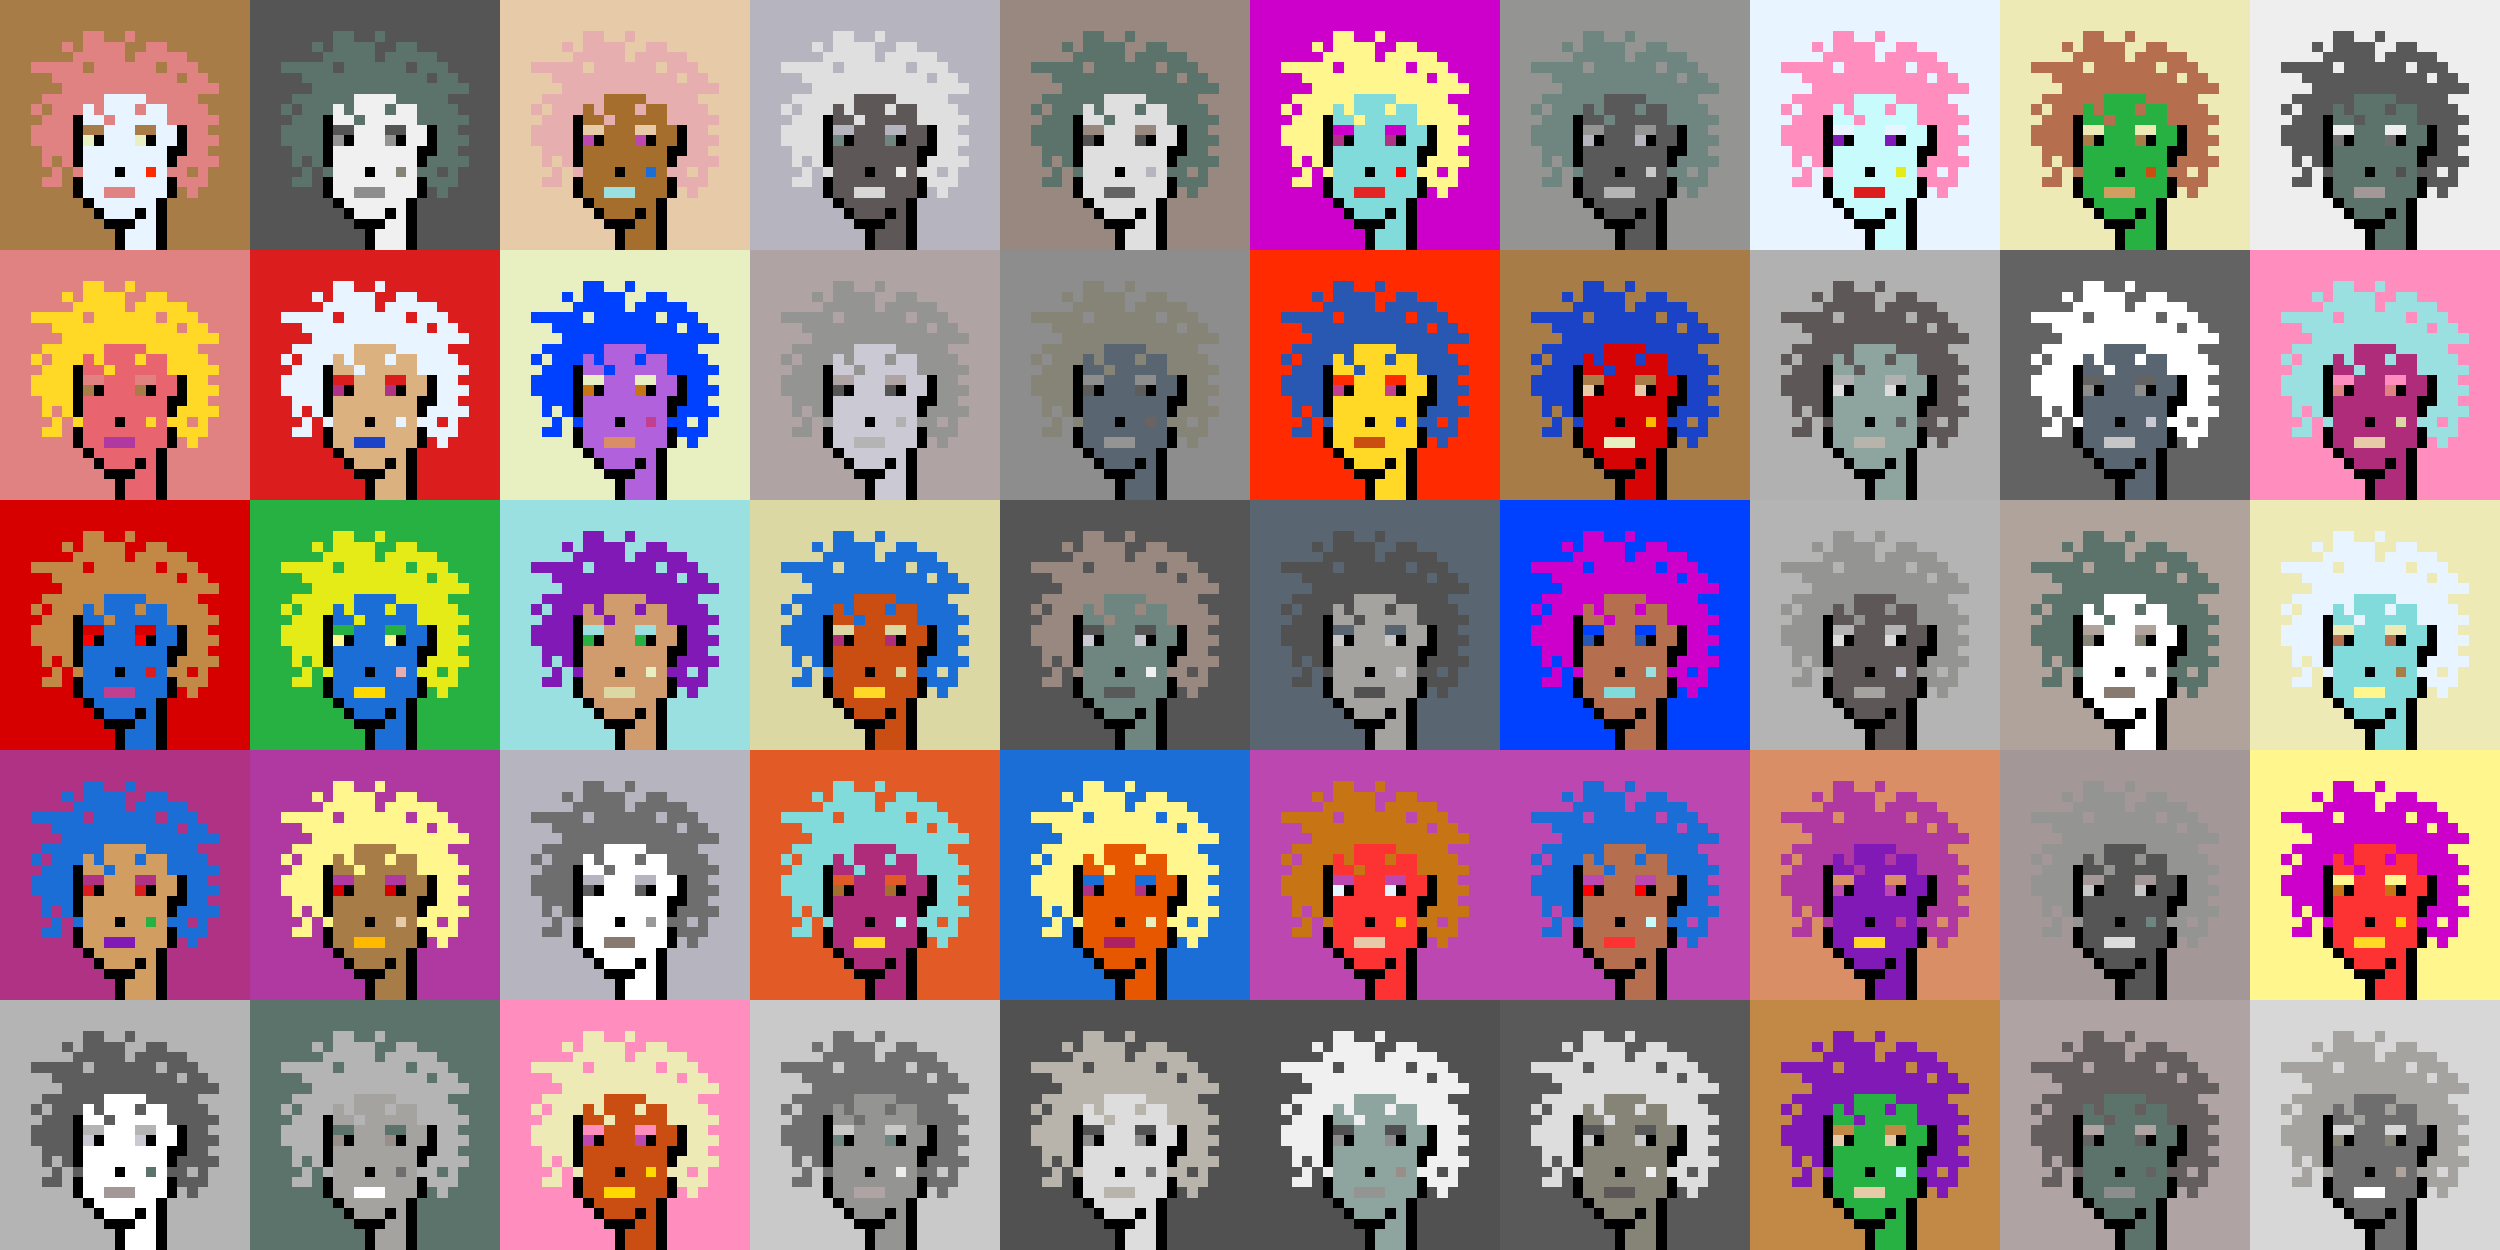 <svg shape-rendering="crispEdges" viewBox="0 0 240 120" xmlns="http://www.w3.org/2000/svg"><rect x="0" y="0" width="240" height="120" fill="#333333" stroke="none"/><style>rect{width:1px;height:1px}rect.bg{width:24px;height:24px}.c1{fill:#e7cba9}.c2{fill:#da8e66}.c3{fill:#ffd800}.c4{fill:#d60404}.c5{fill:#e86570}.c6{fill:#c77514}.c7{fill:#dc1d1d}.c8{fill:#ffc926}.c9{fill:#1a6ed5}.c10{fill:#d09c6e}.c11{fill:#fff68e}.c12{fill:#d29d60}.c13{fill:#80dbda}.c14{fill:#bd47b0}.c15{fill:#b261dc}.c16{fill:#0040ff}.c17{fill:#1a43c8}.c18{fill:#ff8ebe}.c19{fill:#c28946}.c20{fill:#a77c47}.c21{fill:#ffba00}.c22{fill:#ad2160}.c23{fill:#e25b26}.c24{fill:#c42110}.c25{fill:#b03285}.c26{fill:#ca4e11}.c27{fill:#c13f8f}.c28{fill:#e8efc0}.c29{fill:#b66f4e}.c30{fill:#9be0e0}.c31{fill:#e22626}.c32{fill:#2858b1}.c33{fill:#e8f4ff}.c34{fill:#28b143}.c35{fill:#8119b7}.c36{fill:#a66e2c}.c37{fill:#e4eb17}.c38{fill:#ff0000}.c39{fill:#328dfd}.c40{fill:#e08282}.c41{fill:#dcd8a4}.c42{fill:#d60000}.c43{fill:#cd00cb}.c44{fill:#710cc7}.c45{fill:#dbb180}.c46{fill:#ffd926}.c47{fill:#e6aeae}.c48{fill:#eeeab6}.c49{fill:#e65700}.c50{fill:#c8fbfb}.c51{fill:#af2c7b}.c52{fill:#af38a1}.c53{fill:#ff2a00}.c54{fill:#fd3232}.c55{fill:#a39797}.c56{fill:#ffffff}.c57{fill:#6f6f6f}.c58{fill:#afa3a3}.c59{fill:#655e5e}.c60{fill:#897a70}.c61{fill:#a58d8d}.c62{fill:#f0f0f0}.c63{fill:#949593}.c64{fill:#5c736b}.c65{fill:#596570}.c66{fill:#8d8d8d}.c67{fill:#8ea59f}.c68{fill:#5e5757}.c69{fill:#555555}.c70{fill:#595959}.c71{fill:#5d5d5d}.c72{fill:#b8b4ac}.c73{fill:#b1b1b1}.c74{fill:#b0a39b}.c75{fill:#d7d7d7}.c76{fill:#515151}.c77{fill:#b9b9b9}.c78{fill:#9a8e8b}.c79{fill:#636363}.c80{fill:#c6c6c6}.c81{fill:#dddddd}.c82{fill:#6b6361}.c83{fill:#b4b4b4}.c84{fill:#cac9d4}.c85{fill:#dcdcdc}.c86{fill:#6e867f}.c87{fill:#999999}.c88{fill:#dfdfdf}.c89{fill:#c9c9c9}.c90{fill:#988880}.c91{fill:#b6b4bf}.c92{fill:#868377}.c93{fill:#a4a3a0}.c94{fill:#eeeeee}.c95{fill:#6e6e6e}.c96{fill:#6e984d}.c97{fill:#fff68e}.c98{fill:#000000}.c99{fill:#711010}.c100{fill:#dbb180}.c101{fill:#917656}.c102{fill:#5c8539}.c103{fill:#638596}.c104{fill:#7b7b7b}.c105{fill:#d0d0d0}.c106{fill:#aeaeae}.c107{fill:#5e5e5e}.c108{fill:#727272}.c109{fill:#747474}.c110{fill:#373737}</style><defs><g id="h"><rect x="12" y="3"/><rect x="9" y="3"/><rect x="8" y="3"/><rect x="15" y="4"/><rect x="14" y="4"/><rect x="11" y="4"/><rect x="10" y="4"/><rect x="9" y="4"/><rect x="8" y="4"/><rect x="6" y="4"/><rect x="17" y="5"/><rect x="16" y="5"/><rect x="15" y="5"/><rect x="14" y="5"/><rect x="13" y="5"/><rect x="11" y="5"/><rect x="10" y="5"/><rect x="9" y="5"/><rect x="8" y="5"/><rect x="7" y="5"/><rect x="18" y="6"/><rect x="17" y="6"/><rect x="16" y="6"/><rect x="14" y="6"/><rect x="13" y="6"/><rect x="12" y="6"/><rect x="11" y="6"/><rect x="10" y="6"/><rect x="9" y="6"/><rect x="7" y="6"/><rect x="6" y="6"/><rect x="5" y="6"/><rect x="4" y="6"/><rect x="3" y="6"/><rect x="19" y="7"/><rect x="18" y="7"/><rect x="16" y="7"/><rect x="15" y="7"/><rect x="14" y="7"/><rect x="13" y="7"/><rect x="12" y="7"/><rect x="11" y="7"/><rect x="10" y="7"/><rect x="9" y="7"/><rect x="8" y="7"/><rect x="7" y="7"/><rect x="6" y="7"/><rect x="5" y="7"/><rect x="20" y="8"/><rect x="19" y="8"/><rect x="18" y="8"/><rect x="17" y="8"/><rect x="16" y="8"/><rect x="15" y="8"/><rect x="14" y="8"/><rect x="13" y="8"/><rect x="12" y="8"/><rect x="11" y="8"/><rect x="10" y="8"/><rect x="9" y="8"/><rect x="8" y="8"/><rect x="7" y="8"/><rect x="6" y="8"/><rect x="18" y="9"/><rect x="17" y="9"/><rect x="16" y="9"/><rect x="15" y="9"/><rect x="14" y="9"/><rect x="9" y="9"/><rect x="8" y="9"/><rect x="7" y="9"/><rect x="6" y="9"/><rect x="5" y="9"/><rect x="4" y="9"/><rect x="19" y="10"/><rect x="18" y="10"/><rect x="17" y="10"/><rect x="16" y="10"/><rect x="13" y="10"/><rect x="9" y="10"/><rect x="7" y="10"/><rect x="6" y="10"/><rect x="5" y="10"/><rect x="3" y="10"/><rect x="20" y="11"/><rect x="19" y="11"/><rect x="18" y="11"/><rect x="17" y="11"/><rect x="16" y="11"/><rect x="10" y="11"/><rect x="6" y="11"/><rect x="5" y="11"/><rect x="4" y="11"/><rect x="19" y="12"/><rect x="18" y="12"/><rect x="6" y="12"/><rect x="5" y="12"/><rect x="4" y="12"/><rect x="3" y="12"/><rect x="20" y="13"/><rect x="19" y="13"/><rect x="18" y="13"/><rect x="6" y="13"/><rect x="5" y="13"/><rect x="4" y="13"/><rect x="3" y="13"/><rect x="19" y="14"/><rect x="18" y="14"/><rect x="6" y="14"/><rect x="5" y="14"/><rect x="4" y="14"/><rect x="20" y="15"/><rect x="19" y="15"/><rect x="18" y="15"/><rect x="17" y="15"/><rect x="6" y="15"/><rect x="4" y="15"/><rect x="19" y="16"/><rect x="17" y="16"/><rect x="16" y="16"/><rect x="7" y="16"/><rect x="5" y="16"/><rect x="19" y="17"/><rect x="18" y="17"/><rect x="17" y="17"/><rect x="5" y="17"/><rect x="4" y="17"/><rect x="18" y="18"/></g><g id="s"><rect x="13" y="9"/> <rect x="12" y="9"/> <rect x="11" y="9"/> <rect x="10" y="9"/> <rect x="15" y="10"/> <rect x="14" y="10"/> <rect x="12" y="10"/> <rect x="11" y="10"/> <rect x="10" y="10"/> <rect x="8" y="10"/> <rect x="15" y="11"/> <rect x="14" y="11"/> <rect x="13" y="11"/> <rect x="12" y="11"/> <rect x="11" y="11"/> <rect x="9" y="11"/> <rect x="8" y="11"/> <rect x="16" y="12"/> <rect x="15" y="12"/> <rect x="12" y="12"/> <rect x="11" y="12"/> <rect x="10" y="12"/> <rect x="16" y="13"/> <rect x="15" y="13"/> <rect x="12" y="13"/> <rect x="11" y="13"/> <rect x="10" y="13"/> <rect x="15" y="14"/> <rect x="14" y="14"/> <rect x="13" y="14"/> <rect x="12" y="14"/> <rect x="11" y="14"/> <rect x="10" y="14"/> <rect x="9" y="14"/> <rect x="8" y="14"/> <rect x="15" y="15"/> <rect x="14" y="15"/> <rect x="13" y="15"/> <rect x="12" y="15"/> <rect x="11" y="15"/> <rect x="10" y="15"/> <rect x="9" y="15"/> <rect x="8" y="15"/> <rect x="15" y="16"/> <rect x="13" y="16"/> <rect x="12" y="16"/> <rect x="10" y="16"/> <rect x="9" y="16"/> <rect x="8" y="16"/> <rect x="15" y="17"/> <rect x="14" y="17"/> <rect x="13" y="17"/> <rect x="12" y="17"/> <rect x="11" y="17"/> <rect x="10" y="17"/> <rect x="9" y="17"/> <rect x="8" y="17"/> <rect x="15" y="18"/> <rect x="14" y="18"/> <rect x="13" y="18"/> <rect x="9" y="18"/> <rect x="8" y="18"/> <rect x="14" y="19"/> <rect x="13" y="19"/> <rect x="12" y="19"/> <rect x="11" y="19"/> <rect x="10" y="19"/> <rect x="9" y="19"/> <rect x="14" y="20"/> <rect x="12" y="20"/> <rect x="11" y="20"/> <rect x="10" y="20"/> <rect x="14" y="21"/> <rect x="13" y="21"/> <rect x="14" y="22"/> <rect x="13" y="22"/> <rect x="12" y="22"/> <rect x="14" y="23"/> <rect x="13" y="23"/> <rect x="12" y="23"/></g><g id="o"><rect x="7" y="11" /><rect x="17" y="12" /><rect x="7" y="12" /><rect x="17" y="13" /><rect x="14" y="13" /><rect x="9" y="13" /><rect x="7" y="13" /><rect x="17" y="14" /><rect x="16" y="14" /><rect x="7" y="14" /><rect x="16" y="15" /><rect x="7" y="15" /><rect x="11" y="16" /><rect x="16" y="17" /><rect x="7" y="17" /><rect x="16" y="18" /><rect x="7" y="18" /><rect x="15" y="19" /><rect x="8" y="19" /><rect x="15" y="20" /><rect x="13" y="20" /><rect x="9" y="20" /><rect x="15" y="21" /><rect x="12" y="21" /><rect x="11" y="21" /><rect x="10" y="21" /><rect x="15" y="22" /><rect x="11" y="22" /><rect x="15" y="23" /><rect x="11" y="23" /></g><g id="de"><rect x="14" y="12" /><rect x="13" y="12" /><rect x="9" y="12" /><rect x="8" y="12" /></g><g id="le"><rect x="13" y="13" /><rect x="8" y="13" /></g><g id="l"><rect x="12" y="18" /><rect x="11" y="18" /><rect x="10" y="18" /></g><g id="m"><rect x="14" y="16" /></g></defs><g transform="translate(0, 0)"><rect class="bg c20"></rect><use href="#h" class="c40" /><use href="#s" class="c33" /><use href="#de" class="c20" /><use href="#le" class="c28" /><use href="#m" class="c53" /><use href="#l" class="c40" /><use href="#o" fill="black" /></g><g transform="translate(24, 0)"><rect class="bg c69"></rect><use href="#h" class="c64" /><use href="#s" class="c62" /><use href="#de" class="c69" /><use href="#le" class="c63" /><use href="#m" class="c92" /><use href="#l" class="c66" /><use href="#o" fill="black" /></g><g transform="translate(48, 0)"><rect class="bg c1"></rect><use href="#h" class="c47" /><use href="#s" class="c36" /><use href="#de" class="c1" /><use href="#le" class="c14" /><use href="#m" class="c9" /><use href="#l" class="c30" /><use href="#o" fill="black" /></g><g transform="translate(72, 0)"><rect class="bg c91"></rect><use href="#h" class="c88" /><use href="#s" class="c68" /><use href="#de" class="c91" /><use href="#le" class="c86" /><use href="#m" class="c94" /><use href="#l" class="c75" /><use href="#o" fill="black" /></g><g transform="translate(96, 0)"><rect class="bg c90"></rect><use href="#h" class="c64" /><use href="#s" class="c88" /><use href="#de" class="c90" /><use href="#le" class="c76" /><use href="#m" class="c91" /><use href="#l" class="c79" /><use href="#o" fill="black" /></g><g transform="translate(120, 0)"><rect class="bg c43"></rect><use href="#h" class="c11" /><use href="#s" class="c13" /><use href="#de" class="c43" /><use href="#le" class="c25" /><use href="#m" class="c38" /><use href="#l" class="c31" /><use href="#o" fill="black" /></g><g transform="translate(144, 0)"><rect class="bg c63"></rect><use href="#h" class="c86" /><use href="#s" class="c70" /><use href="#de" class="c63" /><use href="#le" class="c91" /><use href="#m" class="c89" /><use href="#l" class="c83" /><use href="#o" fill="black" /></g><g transform="translate(168, 0)"><rect class="bg c33"></rect><use href="#h" class="c18" /><use href="#s" class="c50" /><use href="#de" class="c33" /><use href="#le" class="c35" /><use href="#m" class="c37" /><use href="#l" class="c7" /><use href="#o" fill="black" /></g><g transform="translate(192, 0)"><rect class="bg c48"></rect><use href="#h" class="c29" /><use href="#s" class="c34" /><use href="#de" class="c48" /><use href="#le" class="c20" /><use href="#m" class="c26" /><use href="#l" class="c12" /><use href="#o" fill="black" /></g><g transform="translate(216, 0)"><rect class="bg c94"></rect><use href="#h" class="c70" /><use href="#s" class="c64" /><use href="#de" class="c94" /><use href="#le" class="c57" /><use href="#m" class="c76" /><use href="#l" class="c55" /><use href="#o" fill="black" /></g><g transform="translate(0, 24)"><rect class="bg c40"></rect><use href="#h" class="c46" /><use href="#s" class="c5" /><use href="#de" class="c40" /><use href="#le" class="c20" /><use href="#m" class="c46" /><use href="#l" class="c52" /><use href="#o" fill="black" /></g><g transform="translate(24, 24)"><rect class="bg c7"></rect><use href="#h" class="c33" /><use href="#s" class="c45" /><use href="#de" class="c7" /><use href="#le" class="c25" /><use href="#m" class="c33" /><use href="#l" class="c17" /><use href="#o" fill="black" /></g><g transform="translate(48, 24)"><rect class="bg c28"></rect><use href="#h" class="c16" /><use href="#s" class="c15" /><use href="#de" class="c28" /><use href="#le" class="c6" /><use href="#m" class="c27" /><use href="#l" class="c2" /><use href="#o" fill="black" /></g><g transform="translate(72, 24)"><rect class="bg c58"></rect><use href="#h" class="c63" /><use href="#s" class="c84" /><use href="#de" class="c58" /><use href="#le" class="c69" /><use href="#m" class="c73" /><use href="#l" class="c83" /><use href="#o" fill="black" /></g><g transform="translate(96, 24)"><rect class="bg c66"></rect><use href="#h" class="c92" /><use href="#s" class="c65" /><use href="#de" class="c66" /><use href="#le" class="c71" /><use href="#m" class="c82" /><use href="#l" class="c63" /><use href="#o" fill="black" /></g><g transform="translate(120, 24)"><rect class="bg c53"></rect><use href="#h" class="c32" /><use href="#s" class="c46" /><use href="#de" class="c53" /><use href="#le" class="c27" /><use href="#m" class="c17" /><use href="#l" class="c26" /><use href="#o" fill="black" /></g><g transform="translate(144, 24)"><rect class="bg c20"></rect><use href="#h" class="c17" /><use href="#s" class="c4" /><use href="#de" class="c20" /><use href="#le" class="c1" /><use href="#m" class="c21" /><use href="#l" class="c28" /><use href="#o" fill="black" /></g><g transform="translate(168, 24)"><rect class="bg c73"></rect><use href="#h" class="c68" /><use href="#s" class="c67" /><use href="#de" class="c73" /><use href="#le" class="c81" /><use href="#m" class="c71" /><use href="#l" class="c72" /><use href="#o" fill="black" /></g><g transform="translate(192, 24)"><rect class="bg c79"></rect><use href="#h" class="c56" /><use href="#s" class="c65" /><use href="#de" class="c79" /><use href="#le" class="c66" /><use href="#m" class="c84" /><use href="#l" class="c80" /><use href="#o" fill="black" /></g><g transform="translate(216, 24)"><rect class="bg c18"></rect><use href="#h" class="c30" /><use href="#s" class="c51" /><use href="#de" class="c18" /><use href="#le" class="c40" /><use href="#m" class="c41" /><use href="#l" class="c1" /><use href="#o" fill="black" /></g><g transform="translate(0, 48)"><rect class="bg c42"></rect><use href="#h" class="c19" /><use href="#s" class="c9" /><use href="#de" class="c42" /><use href="#le" class="c38" /><use href="#m" class="c7" /><use href="#l" class="c27" /><use href="#o" fill="black" /></g><g transform="translate(24, 48)"><rect class="bg c34"></rect><use href="#h" class="c37" /><use href="#s" class="c9" /><use href="#de" class="c34" /><use href="#le" class="c11" /><use href="#m" class="c47" /><use href="#l" class="c3" /><use href="#o" fill="black" /></g><g transform="translate(48, 48)"><rect class="bg c30"></rect><use href="#h" class="c35" /><use href="#s" class="c10" /><use href="#de" class="c30" /><use href="#le" class="c34" /><use href="#m" class="c28" /><use href="#l" class="c41" /><use href="#o" fill="black" /></g><g transform="translate(72, 48)"><rect class="bg c41"></rect><use href="#h" class="c9" /><use href="#s" class="c26" /><use href="#de" class="c41" /><use href="#le" class="c51" /><use href="#m" class="c41" /><use href="#l" class="c46" /><use href="#o" fill="black" /></g><g transform="translate(96, 48)"><rect class="bg c69"></rect><use href="#h" class="c90" /><use href="#s" class="c86" /><use href="#de" class="c69" /><use href="#le" class="c84" /><use href="#m" class="c62" /><use href="#l" class="c70" /><use href="#o" fill="black" /></g><g transform="translate(120, 48)"><rect class="bg c65"></rect><use href="#h" class="c76" /><use href="#s" class="c93" /><use href="#de" class="c65" /><use href="#le" class="c80" /><use href="#m" class="c89" /><use href="#l" class="c76" /><use href="#o" fill="black" /></g><g transform="translate(144, 48)"><rect class="bg c16"></rect><use href="#h" class="c43" /><use href="#s" class="c29" /><use href="#de" class="c16" /><use href="#le" class="c32" /><use href="#m" class="c30" /><use href="#l" class="c13" /><use href="#o" fill="black" /></g><g transform="translate(168, 48)"><rect class="bg c83"></rect><use href="#h" class="c63" /><use href="#s" class="c68" /><use href="#de" class="c83" /><use href="#le" class="c85" /><use href="#m" class="c84" /><use href="#l" class="c93" /><use href="#o" fill="black" /></g><g transform="translate(192, 48)"><rect class="bg c74"></rect><use href="#h" class="c64" /><use href="#s" class="c56" /><use href="#de" class="c74" /><use href="#le" class="c92" /><use href="#m" class="c57" /><use href="#l" class="c60" /><use href="#o" fill="black" /></g><g transform="translate(216, 48)"><rect class="bg c48"></rect><use href="#h" class="c33" /><use href="#s" class="c13" /><use href="#de" class="c48" /><use href="#le" class="c29" /><use href="#m" class="c20" /><use href="#l" class="c11" /><use href="#o" fill="black" /></g><g transform="translate(0, 72)"><rect class="bg c25"></rect><use href="#h" class="c9" /><use href="#s" class="c12" /><use href="#de" class="c25" /><use href="#le" class="c7" /><use href="#m" class="c34" /><use href="#l" class="c35" /><use href="#o" fill="black" /></g><g transform="translate(24, 72)"><rect class="bg c52"></rect><use href="#h" class="c11" /><use href="#s" class="c20" /><use href="#de" class="c52" /><use href="#le" class="c42" /><use href="#m" class="c1" /><use href="#l" class="c21" /><use href="#o" fill="black" /></g><g transform="translate(48, 72)"><rect class="bg c91"></rect><use href="#h" class="c95" /><use href="#s" class="c56" /><use href="#de" class="c91" /><use href="#le" class="c71" /><use href="#m" class="c87" /><use href="#l" class="c60" /><use href="#o" fill="black" /></g><g transform="translate(72, 72)"><rect class="bg c23"></rect><use href="#h" class="c13" /><use href="#s" class="c51" /><use href="#de" class="c23" /><use href="#le" class="c36" /><use href="#m" class="c50" /><use href="#l" class="c46" /><use href="#o" fill="black" /></g><g transform="translate(96, 72)"><rect class="bg c9"></rect><use href="#h" class="c11" /><use href="#s" class="c49" /><use href="#de" class="c9" /><use href="#le" class="c25" /><use href="#m" class="c28" /><use href="#l" class="c22" /><use href="#o" fill="black" /></g><g transform="translate(120, 72)"><rect class="bg c14"></rect><use href="#h" class="c6" /><use href="#s" class="c54" /><use href="#de" class="c14" /><use href="#le" class="c33" /><use href="#m" class="c21" /><use href="#l" class="c1" /><use href="#o" fill="black" /></g><g transform="translate(144, 72)"><rect class="bg c14"></rect><use href="#h" class="c9" /><use href="#s" class="c29" /><use href="#de" class="c14" /><use href="#le" class="c38" /><use href="#m" class="c50" /><use href="#l" class="c54" /><use href="#o" fill="black" /></g><g transform="translate(168, 72)"><rect class="bg c2"></rect><use href="#h" class="c52" /><use href="#s" class="c35" /><use href="#de" class="c2" /><use href="#le" class="c14" /><use href="#m" class="c27" /><use href="#l" class="c46" /><use href="#o" fill="black" /></g><g transform="translate(192, 72)"><rect class="bg c55"></rect><use href="#h" class="c63" /><use href="#s" class="c69" /><use href="#de" class="c55" /><use href="#le" class="c80" /><use href="#m" class="c86" /><use href="#l" class="c85" /><use href="#o" fill="black" /></g><g transform="translate(216, 72)"><rect class="bg c11"></rect><use href="#h" class="c43" /><use href="#s" class="c54" /><use href="#de" class="c11" /><use href="#le" class="c6" /><use href="#m" class="c3" /><use href="#l" class="c46" /><use href="#o" fill="black" /></g><g transform="translate(0, 96)"><rect class="bg c83"></rect><use href="#h" class="c71" /><use href="#s" class="c56" /><use href="#de" class="c83" /><use href="#le" class="c84" /><use href="#m" class="c64" /><use href="#l" class="c55" /><use href="#o" fill="black" /></g><g transform="translate(24, 96)"><rect class="bg c64"></rect><use href="#h" class="c83" /><use href="#s" class="c93" /><use href="#de" class="c64" /><use href="#le" class="c78" /><use href="#m" class="c95" /><use href="#l" class="c56" /><use href="#o" fill="black" /></g><g transform="translate(48, 96)"><rect class="bg c18"></rect><use href="#h" class="c48" /><use href="#s" class="c26" /><use href="#de" class="c18" /><use href="#le" class="c14" /><use href="#m" class="c3" /><use href="#l" class="c3" /><use href="#o" fill="black" /></g><g transform="translate(72, 96)"><rect class="bg c89"></rect><use href="#h" class="c57" /><use href="#s" class="c63" /><use href="#de" class="c89" /><use href="#le" class="c86" /><use href="#m" class="c94" /><use href="#l" class="c58" /><use href="#o" fill="black" /></g><g transform="translate(96, 96)"><rect class="bg c76"></rect><use href="#h" class="c72" /><use href="#s" class="c81" /><use href="#de" class="c76" /><use href="#le" class="c66" /><use href="#m" class="c95" /><use href="#l" class="c72" /><use href="#o" fill="black" /></g><g transform="translate(120, 96)"><rect class="bg c76"></rect><use href="#h" class="c62" /><use href="#s" class="c67" /><use href="#de" class="c76" /><use href="#le" class="c66" /><use href="#m" class="c78" /><use href="#l" class="c63" /><use href="#o" fill="black" /></g><g transform="translate(144, 96)"><rect class="bg c70"></rect><use href="#h" class="c81" /><use href="#s" class="c92" /><use href="#de" class="c70" /><use href="#le" class="c89" /><use href="#m" class="c62" /><use href="#l" class="c68" /><use href="#o" fill="black" /></g><g transform="translate(168, 96)"><rect class="bg c19"></rect><use href="#h" class="c35" /><use href="#s" class="c34" /><use href="#de" class="c19" /><use href="#le" class="c1" /><use href="#m" class="c50" /><use href="#l" class="c1" /><use href="#o" fill="black" /></g><g transform="translate(192, 96)"><rect class="bg c58"></rect><use href="#h" class="c59" /><use href="#s" class="c64" /><use href="#de" class="c58" /><use href="#le" class="c79" /><use href="#m" class="c79" /><use href="#l" class="c66" /><use href="#o" fill="black" /></g><g transform="translate(216, 96)"><rect class="bg c75"></rect><use href="#h" class="c93" /><use href="#s" class="c95" /><use href="#de" class="c75" /><use href="#le" class="c92" /><use href="#m" class="c74" /><use href="#l" class="c56" /><use href="#o" fill="black" /></g></svg>